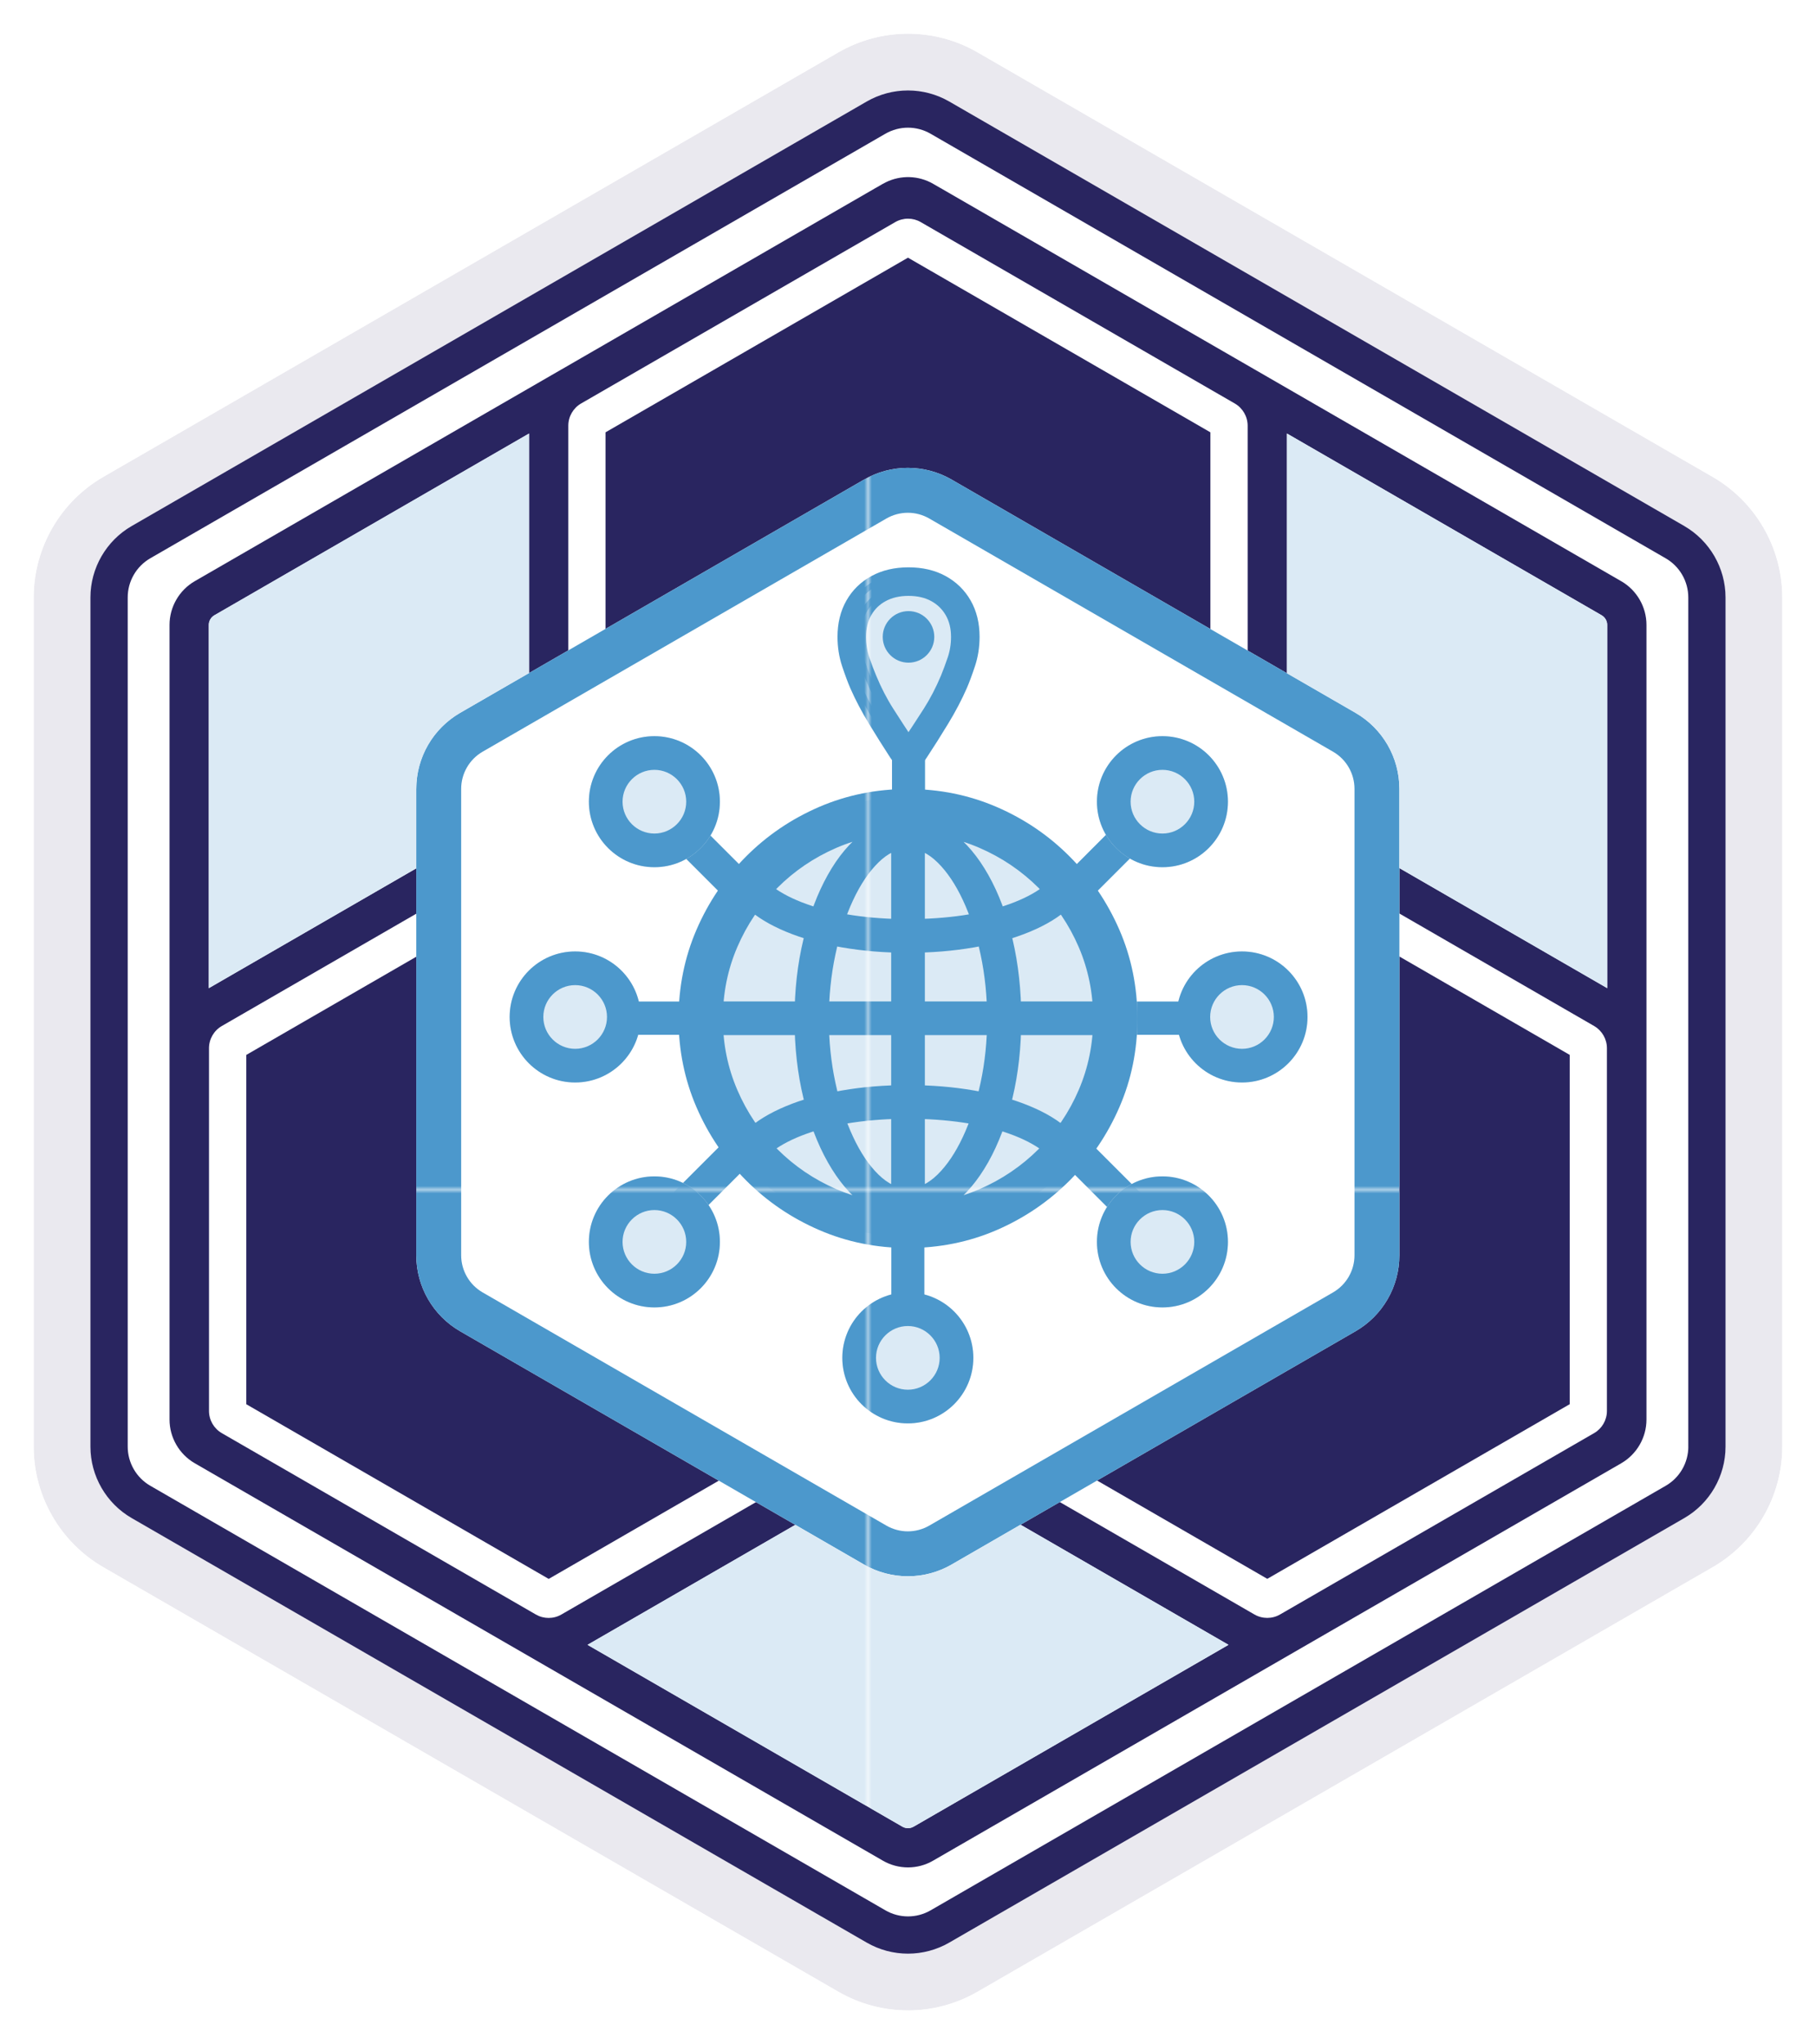 <?xml version="1.0" encoding="UTF-8"?>
<svg id="Layer_2" data-name="Layer 2" xmlns="http://www.w3.org/2000/svg" xmlns:xlink="http://www.w3.org/1999/xlink" viewBox="0 0 485.45 546.25">
  <defs>
    <style>
      .cls-1 {
        fill: none;
      }

      .cls-2 {
        stroke: url(#New_Pattern_Swatch_4);
        stroke-miterlimit: 10;
        stroke-width: 3px;
      }

      .cls-2, .cls-3 {
        fill: url(#New_Pattern_Swatch_4);
      }

      .cls-4 {
        fill: #dbeaf5;
      }

      .cls-5 {
        fill: #fff;
      }

      .cls-6 {
        fill: #4c98cc;
      }

      .cls-7 {
        fill: #e8ce47;
      }

      .cls-8 {
        opacity: .1;
      }

      .cls-8, .cls-9 {
        fill: #292560;
      }

      .cls-10 {
        fill: url(#New_Pattern_Swatch_5);
      }
    </style>
    <pattern id="New_Pattern_Swatch_4" data-name="New Pattern Swatch 4" x="0" y="0" width="239.44" height="239.44" patternTransform="translate(7192.52 -2321.58)" patternUnits="userSpaceOnUse" viewBox="0 0 239.44 239.44">
      <g>
        <rect class="cls-1" width="239.44" height="239.44"/>
        <rect class="cls-6" width="239.44" height="239.44"/>
      </g>
    </pattern>
    <pattern id="New_Pattern_Swatch_5" data-name="New Pattern Swatch 5" x="0" y="0" width="239.44" height="239.44" patternTransform="translate(7192.52 -2321.58)" patternUnits="userSpaceOnUse" viewBox="0 0 239.44 239.44">
      <g>
        <rect class="cls-1" width="239.44" height="239.44"/>
        <rect class="cls-4" x="0" width="239.44" height="239.44"/>
      </g>
    </pattern>
  </defs>
  <g id="Layer_1-2" data-name="Layer 1">
    <g>
      <g>
        <path class="cls-5" d="M242.88,415.83c-3.05,0-6.05-.8-8.69-2.33l-107.96-62.33c-5.36-3.09-8.69-8.86-8.69-15.05v-124.66c0-6.19,3.33-11.95,8.69-15.05l107.96-62.33c2.64-1.52,5.64-2.33,8.69-2.33s6.05.8,8.69,2.33l107.96,62.33c5.36,3.09,8.69,8.86,8.69,15.05v124.66c0,6.19-3.33,11.95-8.69,15.05l-107.96,62.33c-2.64,1.52-5.64,2.33-8.69,2.33Z"/>
        <path class="cls-7" d="M242.88,137.83c1.98,0,3.94.52,5.65,1.51l107.96,62.33c3.49,2.01,5.65,5.77,5.65,9.79v124.66c0,4.03-2.17,7.78-5.65,9.79l-107.96,62.33c-1.72.99-3.67,1.51-5.65,1.51s-3.94-.52-5.65-1.51l-107.96-62.33c-3.49-2.01-5.65-5.77-5.65-9.79v-124.66c0-4.03,2.17-7.78,5.65-9.79l107.96-62.33c1.72-.99,3.67-1.51,5.65-1.51M242.88,125.7c-4.05,0-8.09,1.05-11.72,3.14l-107.96,62.33c-7.25,4.19-11.72,11.93-11.72,20.3v124.66c0,8.38,4.47,16.11,11.72,20.3l107.96,62.33c3.63,2.09,7.67,3.14,11.72,3.14s8.09-1.05,11.72-3.14l107.96-62.33c7.25-4.19,11.72-11.93,11.72-20.3v-124.66c0-8.38-4.47-16.11-11.72-20.3l-107.96-62.33c-3.63-2.09-7.67-3.14-11.72-3.14h0Z"/>
      </g>
      <path class="cls-8" d="M242.72,537.25c-6.52,0-12.96-1.72-18.61-4.99L27.61,418.81c-11.48-6.63-18.61-18.97-18.61-32.22v-226.92c0-13.25,7.13-25.6,18.6-32.22L224.12,13.99c5.65-3.26,12.08-4.99,18.6-4.99s12.96,1.72,18.6,4.99l196.51,113.46c11.48,6.62,18.61,18.97,18.61,32.22v226.92c0,13.25-7.13,25.6-18.61,32.22l-196.52,113.46c-5.65,3.26-12.08,4.99-18.6,4.99Z"/>
      <path class="cls-5" d="M450.26,140.58L253.74,27.12c-3.35-1.93-7.16-2.95-11.02-2.95s-7.67,1.02-11.02,2.95L35.19,140.58c-6.8,3.92-11.02,11.24-11.02,19.09v226.92c0,7.85,4.22,15.16,11.02,19.09l196.51,113.46c3.35,1.93,7.16,2.95,11.02,2.95s7.67-1.02,11.02-2.95l196.51-113.46c6.8-3.92,11.02-11.24,11.02-19.09v-226.92c0-7.85-4.22-15.16-11.02-19.09Z"/>
      <path class="cls-9" d="M136.72,321.6v-80.62l-70.88,40.93v93.35l80.84,46.68,70.89-40.93-69.82-40.31c-6.8-3.92-11.02-11.24-11.02-19.09Z"/>
      <path class="cls-9" d="M348.73,321.6c0,7.85-4.22,15.16-11.02,19.09l-69.82,40.31,70.88,40.92,80.84-46.67v-93.35l-70.89-40.93v80.62Z"/>
      <path class="cls-9" d="M433.4,155.33l-96.15-55.52s0,0,0,0l-7.09-4.09-17-9.81-61.77-35.67s-.1-.05-.15-.08l-1.73-1s0,0,0,0l-.03-.02c-3.91-2.27-8.7-2.41-12.72-.41-.28.14-.55.28-.82.43l-1.73,1s-.1.05-.15.08l-83.97,48.49s0,0-.01,0l-1.87,1.08s0,0,0,0l-96.16,55.51c-4.15,2.41-6.73,6.88-6.73,11.67v212.37c0,4.79,2.58,9.26,6.74,11.67l183.92,106.19c2.08,1.21,4.42,1.82,6.75,1.82s4.66-.61,6.73-1.82l183.94-106.19c4.15-2.41,6.73-6.88,6.73-11.67v-212.37c0-4.79-2.58-9.26-6.74-11.67ZM55.82,167.01c0-1.06.57-2.05,1.49-2.58l84.12-48.57v97.02c0,.62.04,1.23.13,1.84-.57.23-1.12.5-1.66.81l-84.08,48.55v-97.06ZM244.2,488.16c-.92.53-2.05.52-2.96,0l-84.18-48.6,84.15-48.58c.54-.31,1.04-.66,1.53-1.03.48.37.99.72,1.53,1.03l84.14,48.58-84.19,48.6ZM337.85,218.2c2.84,4.92,6.92,9,11.84,11.84l76.54,44.2c2.05,1.23,3.33,3.47,3.33,5.87v96.95c0,2.43-1.31,4.7-3.42,5.92l-83.97,48.47c-1.05.61-2.23.91-3.41.91s-2.36-.3-3.42-.91l-76.45-44.14c-4.92-2.84-10.5-4.33-16.18-4.33h0c-5.68,0-11.26,1.49-16.18,4.33l-76.45,44.14c-1.06.62-2.24.92-3.42.92s-2.34-.3-3.39-.9l-83.98-48.49c-2.11-1.22-3.42-3.49-3.42-5.92v-96.95c0-2.43,1.31-4.7,3.42-5.92l76.45-44.14c4.92-2.84,9.01-6.93,11.85-11.85h0c2.84-4.92,4.33-10.49,4.33-16.17v-88.29c0-2.43,1.31-4.69,3.41-5.91l24.6-14.2,59.37-34.27c1.06-.61,2.24-.92,3.42-.92s2.32.29,3.35.88l84.03,48.52c2.1,1.22,3.42,3.49,3.42,5.92v88.28c0,5.68,1.49,11.26,4.33,16.17h0ZM429.63,264.06l-84.09-48.56c-.53-.31-1.08-.57-1.65-.8.08-.6.13-1.22.13-1.84v-97.01l84.11,48.56c.92.53,1.5,1.53,1.5,2.58v97.06Z"/>
      <path class="cls-9" d="M242.72,154.13c3.86,0,7.67,1.02,11.02,2.95l69.82,40.31v-81.86l-80.84-46.67-57.82,33.38-23.03,13.29v81.86l69.82-40.31c3.35-1.93,7.16-2.95,11.02-2.95Z"/>
      <g>
        <path class="cls-5" d="M111.28,210.8v124.66c0,8.37,4.47,16.11,11.72,20.3l107.96,62.33c7.25,4.19,16.19,4.19,23.44,0l107.96-62.33c7.25-4.19,11.72-11.93,11.72-20.3v-124.66c0-8.37-4.47-16.11-11.72-20.3l-107.96-62.33c-7.25-4.19-16.19-4.19-23.44,0l-107.96,62.33c-7.25,4.19-11.72,11.93-11.72,20.3Z"/>
        <path class="cls-3" d="M242.68,137.03c2.01,0,3.98.53,5.72,1.53l107.96,62.33c3.53,2.04,5.72,5.83,5.72,9.91v124.66c0,4.07-2.19,7.87-5.72,9.91l-107.96,62.33c-1.74,1-3.72,1.53-5.72,1.53s-3.98-.53-5.72-1.53l-107.96-62.33c-3.53-2.04-5.72-5.83-5.72-9.91v-124.66c0-4.07,2.19-7.87,5.72-9.91l107.96-62.33c1.74-1,3.72-1.53,5.72-1.53M242.68,125.03c-4.05,0-8.09,1.05-11.72,3.14l-107.96,62.33c-7.25,4.19-11.72,11.93-11.72,20.3v124.66c0,8.37,4.47,16.11,11.72,20.3l107.96,62.33c3.63,2.09,7.67,3.14,11.72,3.14s8.09-1.05,11.72-3.14l107.96-62.33c7.25-4.19,11.72-11.93,11.72-20.3v-124.66c0-8.37-4.47-16.11-11.72-20.3l-107.96-62.33c-3.63-2.09-7.67-3.14-11.72-3.14h0Z"/>
      </g>
      <path class="cls-9" d="M450.26,140.58L253.74,27.12c-3.35-1.93-7.16-2.95-11.02-2.95s-7.67,1.02-11.02,2.95L35.19,140.58c-6.8,3.92-11.02,11.24-11.02,19.09v226.92c0,7.85,4.22,15.16,11.02,19.09l196.51,113.46c3.35,1.93,7.16,2.95,11.02,2.95s7.67-1.02,11.02-2.95l196.51-113.46c6.8-3.92,11.02-11.24,11.02-19.09v-226.92c0-7.85-4.22-15.16-11.02-19.09ZM451.32,386.58c0,4.32-2.3,8.31-6.04,10.47l-196.51,113.46c-1.87,1.08-3.96,1.62-6.04,1.62s-4.17-.54-6.04-1.62l-196.51-113.46c-3.74-2.16-6.04-6.15-6.04-10.47v-226.92c0-4.32,2.3-8.31,6.04-10.47L236.68,35.74c1.87-1.08,3.96-1.62,6.04-1.62s4.17.54,6.04,1.62l196.51,113.46c3.74,2.16,6.04,6.15,6.04,10.47v226.92Z"/>
      <g>
        <path class="cls-10" d="M111.28,210.8c0-2.46.39-4.86,1.12-7.13.51-1.6,1.18-3.14,2.02-4.59.25-.44.52-.87.8-1.29,1.25-1.87,2.78-3.56,4.54-5.02,1.01-.84,2.08-1.6,3.24-2.27l18.42-10.64v-64.01l-84.12,48.57c-.91.53-1.49,1.53-1.49,2.58v97.06l55.46-32.02v-21.24Z"/>
        <path class="cls-10" d="M254.4,418.1c-.91.52-1.84.98-2.79,1.37-.48.2-.96.38-1.44.54-2.43.82-4.96,1.23-7.49,1.23-4.05,0-8.09-1.05-11.72-3.14l-18.37-10.61-55.54,32.06,84.18,48.6c.91.52,2.04.53,2.96,0l84.19-48.6-55.58-32.09-18.41,10.63Z"/>
        <path class="cls-10" d="M428.13,164.42l-84.11-48.56v64.06l18.34,10.59c7.25,4.19,11.72,11.93,11.72,20.3v21.18l55.55,32.08v-97.06c0-1.06-.57-2.05-1.5-2.58Z"/>
      </g>
      <circle class="cls-10" cx="242.51" cy="271.7" r="58.73"/>
      <polyline class="cls-3" points="305.38 226.1 291.37 240.11 285.01 233.74 299.01 219.73"/>
      <polyline class="cls-3" points="184.81 218.18 200.09 233.46 193.73 239.82 178.45 224.54"/>
      <polyline class="cls-3" points="300.33 326.94 285.01 311.62 291.37 305.26 306.69 320.58"/>
      <polyline class="cls-3" points="178.59 320.11 193.73 304.97 200.09 311.34 184.95 326.47"/>
      <g>
        <circle class="cls-10" cx="174.93" cy="214.23" r="17.51"/>
        <path class="cls-3" d="M174.93,205.73c4.69,0,8.51,3.82,8.51,8.51s-3.82,8.51-8.51,8.51-8.51-3.82-8.51-8.51,3.82-8.51,8.51-8.51M174.93,196.73c-9.67,0-17.51,7.84-17.51,17.51s7.84,17.51,17.51,17.51,17.51-7.84,17.51-17.51-7.84-17.51-17.51-17.51h0Z"/>
      </g>
      <g>
        <circle class="cls-10" cx="310.74" cy="214.23" r="17.51"/>
        <path class="cls-3" d="M310.74,205.73c4.69,0,8.51,3.82,8.51,8.51s-3.82,8.51-8.51,8.51-8.51-3.82-8.51-8.51,3.82-8.51,8.51-8.51M310.74,196.73c-9.67,0-17.51,7.84-17.51,17.51s7.84,17.51,17.51,17.51,17.51-7.84,17.51-17.51-7.84-17.51-17.51-17.51h0Z"/>
      </g>
      <g>
        <circle class="cls-10" cx="332.01" cy="271.76" r="17.51"/>
        <path class="cls-3" d="M332.01,263.26c4.69,0,8.51,3.82,8.51,8.51s-3.82,8.51-8.51,8.51-8.51-3.82-8.51-8.51,3.82-8.51,8.51-8.51M332.01,254.26c-9.67,0-17.51,7.84-17.51,17.51s7.84,17.51,17.51,17.51,17.51-7.84,17.51-17.51-7.84-17.51-17.51-17.51h0Z"/>
      </g>
      <g>
        <circle class="cls-10" cx="174.93" cy="331.88" r="17.51"/>
        <path class="cls-3" d="M174.93,323.37c4.69,0,8.51,3.82,8.51,8.51s-3.82,8.51-8.51,8.51-8.51-3.82-8.51-8.51,3.82-8.51,8.51-8.51M174.93,314.37c-9.67,0-17.51,7.84-17.51,17.51s7.84,17.51,17.51,17.51,17.51-7.84,17.51-17.51-7.84-17.51-17.51-17.51h0Z"/>
      </g>
      <g>
        <circle class="cls-10" cx="310.74" cy="331.88" r="17.51"/>
        <path class="cls-3" d="M310.74,323.37c4.69,0,8.51,3.82,8.51,8.51s-3.82,8.51-8.51,8.51-8.51-3.82-8.51-8.51,3.82-8.51,8.51-8.51M310.74,314.37c-9.67,0-17.51,7.84-17.51,17.51s7.84,17.51,17.51,17.51,17.51-7.84,17.51-17.51-7.84-17.51-17.51-17.51h0Z"/>
      </g>
      <g>
        <circle class="cls-10" cx="242.68" cy="362.87" r="17.51"/>
        <path class="cls-3" d="M242.68,354.36c4.69,0,8.51,3.82,8.51,8.51s-3.82,8.51-8.51,8.51-8.51-3.82-8.51-8.51,3.82-8.51,8.51-8.51M242.68,345.36c-9.67,0-17.51,7.84-17.51,17.51s7.84,17.51,17.51,17.51,17.51-7.84,17.51-17.51-7.84-17.51-17.51-17.51h0Z"/>
      </g>
      <path class="cls-10" d="M242.86,157.28c-2.62,0-4.91.53-6.88,1.58-1.97,1.05-3.49,2.53-4.57,4.43-1.08,1.9-1.63,4.12-1.63,6.65,0,2.13.32,4.14.97,6.04.64,1.9,1.28,3.58,1.9,5.04,1.42,3.42,3.02,6.51,4.8,9.29,1.78,2.78,3.54,5.49,5.28,8.14.04.06.08.1.11.1s.07-.03.11-.1c1.76-2.64,3.53-5.35,5.32-8.14,1.78-2.78,3.39-5.88,4.83-9.29.6-1.46,1.22-3.14,1.87-5.04.64-1.9.97-3.91.97-6.04,0-2.53-.55-4.75-1.64-6.65-1.09-1.9-2.62-3.38-4.57-4.43-1.95-1.05-4.24-1.58-6.86-1.58Z"/>
      <path class="cls-2" d="M242.86,153.11c3.51,0,6.57.71,9.19,2.14,2.62,1.43,4.66,3.42,6.12,5.97,1.46,2.56,2.19,5.54,2.19,8.97,0,2.6-.39,5.07-1.17,7.41-.78,2.34-1.49,4.25-2.12,5.7-1.33,3.04-2.97,6.17-4.93,9.38-1.95,3.21-3.85,6.21-5.69,9-.46.72-.98,1.27-1.55,1.66-.57.39-1.25.59-2.03.59s-1.46-.2-2.04-.59c-.58-.39-1.1-.95-1.57-1.66-1.82-2.79-3.7-5.79-5.66-9-1.95-3.21-3.6-6.34-4.93-9.38-.63-1.46-1.34-3.36-2.12-5.7-.78-2.34-1.17-4.82-1.17-7.41,0-3.42.73-6.41,2.19-8.97,1.46-2.56,3.5-4.55,6.12-5.97,2.62-1.43,5.68-2.14,9.19-2.14ZM242.86,157.74c-2.58,0-4.83.52-6.76,1.55-1.93,1.03-3.43,2.49-4.5,4.36-1.07,1.87-1.6,4.05-1.6,6.54,0,2.09.32,4.07.95,5.94.63,1.87,1.26,3.52,1.87,4.96,1.39,3.36,2.97,6.41,4.72,9.14,1.75,2.74,3.49,5.4,5.2,8,.04.06.08.09.11.09s.07-.03.11-.09c1.73-2.6,3.48-5.27,5.23-8,1.75-2.74,3.34-5.78,4.75-9.14.59-1.44,1.2-3.09,1.84-4.96.63-1.87.95-3.85.95-5.94,0-2.49-.54-4.67-1.62-6.54-1.08-1.87-2.58-3.32-4.5-4.36-1.92-1.04-4.17-1.55-6.75-1.55Z"/>
      <circle class="cls-3" cx="242.86" cy="170.2" r="6.89"/>
      <rect class="cls-3" x="238.27" y="327.47" width="8.83" height="20.12"/>
      <rect class="cls-3" x="238.45" y="196.78" width="8.83" height="17.16"/>
      <g>
        <circle class="cls-10" cx="153.75" cy="271.76" r="17.51"/>
        <path class="cls-3" d="M153.75,263.26c4.69,0,8.51,3.82,8.51,8.51s-3.82,8.51-8.51,8.51-8.51-3.82-8.51-8.51,3.82-8.51,8.51-8.51M153.75,254.26c-9.67,0-17.51,7.84-17.51,17.51s7.84,17.51,17.51,17.51,17.51-7.84,17.51-17.51-7.84-17.51-17.51-17.51h0Z"/>
      </g>
      <rect class="cls-3" x="170.53" y="267.64" width="11.12" height="8.9"/>
      <rect class="cls-3" x="303.93" y="267.64" width="14.56" height="8.9"/>
      <path class="cls-3" d="M242.7,333.51c-8.4,0-16.3-1.6-23.69-4.79-7.39-3.19-13.92-7.61-19.56-13.27-5.65-5.65-10.07-12.17-13.27-19.56-3.19-7.39-4.79-15.29-4.79-23.68s1.6-16.35,4.79-23.74,7.6-13.91,13.23-19.56c5.63-5.65,12.16-10.07,19.56-13.27,7.41-3.19,15.32-4.79,23.72-4.79s16.3,1.6,23.71,4.79c7.41,3.19,13.93,7.61,19.56,13.27s10.05,12.17,13.27,19.56c3.21,7.39,4.82,15.31,4.82,23.74s-1.61,16.29-4.82,23.68c-3.21,7.39-7.64,13.91-13.27,19.56s-12.14,10.07-19.53,13.27c-7.39,3.19-15.31,4.79-23.74,4.79ZM300.7,267.62v9h-116.42v-9h116.42ZM242.7,321.67c6.81,0,13.2-1.3,19.16-3.89,5.96-2.59,11.23-6.16,15.79-10.71,4.57-4.55,8.14-9.81,10.71-15.79,2.57-5.98,3.86-12.34,3.86-19.07s-1.29-13.15-3.86-19.13c-2.58-5.98-6.15-11.24-10.71-15.79-4.57-4.55-9.84-8.12-15.82-10.71-5.98-2.59-12.36-3.89-19.13-3.89s-13.15,1.3-19.13,3.89c-5.98,2.59-11.24,6.16-15.79,10.71-4.55,4.55-8.11,9.81-10.68,15.79-2.58,5.98-3.86,12.36-3.86,19.13s1.29,13.09,3.86,19.07c2.57,5.98,6.13,11.24,10.68,15.79,4.55,4.55,9.81,8.12,15.79,10.71,5.98,2.59,12.35,3.89,19.13,3.89ZM242.7,254.62c-6.19,0-12.07-.48-17.65-1.45-5.57-.97-10.54-2.36-14.92-4.18s-7.88-3.95-10.51-6.39l6.85-5.69c2.44,1.82,5.5,3.39,9.17,4.7,3.68,1.32,7.82,2.31,12.42,2.99,4.6.68,9.48,1.02,14.63,1.02s10.14-.34,14.74-1.02c4.61-.68,8.74-1.67,12.4-2.99,3.66-1.32,6.69-2.88,9.09-4.7l6.85,5.69c-2.59,2.44-6.08,4.57-10.45,6.39-4.37,1.82-9.35,3.21-14.92,4.18-5.57.97-11.47,1.45-17.7,1.45ZM242.7,289.97c6.23,0,12.13.48,17.7,1.45,5.57.97,10.55,2.36,14.92,4.18,4.37,1.82,7.86,3.95,10.45,6.39l-6.85,5.69c-2.4-1.82-5.43-3.39-9.09-4.7-3.66-1.32-7.79-2.31-12.4-2.99-4.6-.68-9.52-1.02-14.74-1.02s-10.08.34-14.69,1.02c-4.61.68-8.74,1.67-12.4,2.99-3.65,1.31-6.71,2.88-9.14,4.7l-6.85-5.69c2.63-2.44,6.14-4.57,10.51-6.39s9.35-3.21,14.92-4.18c5.58-.97,11.46-1.45,17.65-1.45ZM242.7,326.14c-4.18,0-8.1-1.36-11.76-4.09-3.66-2.73-6.87-6.54-9.64-11.44-2.77-4.89-4.94-10.61-6.53-17.16-1.58-6.54-2.38-13.6-2.38-21.19s.79-14.66,2.38-21.22c1.59-6.56,3.75-12.3,6.5-17.21,2.75-4.92,5.96-8.74,9.64-11.47,3.68-2.73,7.6-4.09,11.79-4.09s8.16,1.36,11.84,4.09c3.68,2.73,6.9,6.55,9.67,11.47,2.77,4.91,4.92,10.65,6.47,17.21,1.55,6.56,2.32,13.63,2.32,21.22s-.78,14.65-2.35,21.19c-1.57,6.54-3.74,12.26-6.5,17.16-2.77,4.89-5.98,8.71-9.64,11.44-3.65,2.73-7.59,4.09-11.81,4.09ZM242.7,226.75c-2.71,0-5.34,1.24-7.87,3.72-2.53,2.48-4.8,5.84-6.79,10.1-1.99,4.26-3.57,9.11-4.73,14.57-1.16,5.46-1.74,11.17-1.74,17.13s.58,11.59,1.74,17.01c1.16,5.42,2.74,10.26,4.73,14.51,1.99,4.26,4.26,7.63,6.79,10.1s5.16,3.72,7.87,3.72,5.39-1.24,7.92-3.72,4.8-5.84,6.79-10.1c1.99-4.26,3.57-9.09,4.73-14.51,1.16-5.42,1.74-11.09,1.74-17.01s-.58-11.67-1.74-17.13c-1.16-5.46-2.74-10.31-4.73-14.57-1.99-4.26-4.26-7.62-6.79-10.1-2.53-2.48-5.17-3.72-7.92-3.72ZM238.23,219.03h9v106.01h-9v-106.01Z"/>
      <path class="cls-5" d="M242.72,9c6.52,0,12.96,1.72,18.6,4.99l196.51,113.46c11.48,6.62,18.61,18.97,18.61,32.22v226.92c0,13.25-7.13,25.6-18.61,32.22l-196.52,113.46c-5.65,3.26-12.08,4.99-18.6,4.99s-12.96-1.72-18.61-4.99L27.6,418.81c-11.48-6.63-18.6-18.97-18.6-32.22v-226.92c0-13.25,7.13-25.6,18.6-32.22L224.12,13.99c5.65-3.26,12.08-4.99,18.6-4.99M242.72,0c-8.1,0-16.09,2.14-23.11,6.19L23.1,119.65C8.85,127.88,0,143.21,0,159.67v226.92c0,16.45,8.85,31.79,23.1,40.02l196.51,113.46c7.01,4.05,15,6.19,23.11,6.19s16.09-2.14,23.1-6.19l196.51-113.46c14.25-8.23,23.11-23.56,23.11-40.02v-226.92c0-16.46-8.85-31.79-23.11-40.02L265.83,6.19c-7.01-4.05-15-6.19-23.1-6.19h0Z"/>
    </g>
  </g>
</svg>